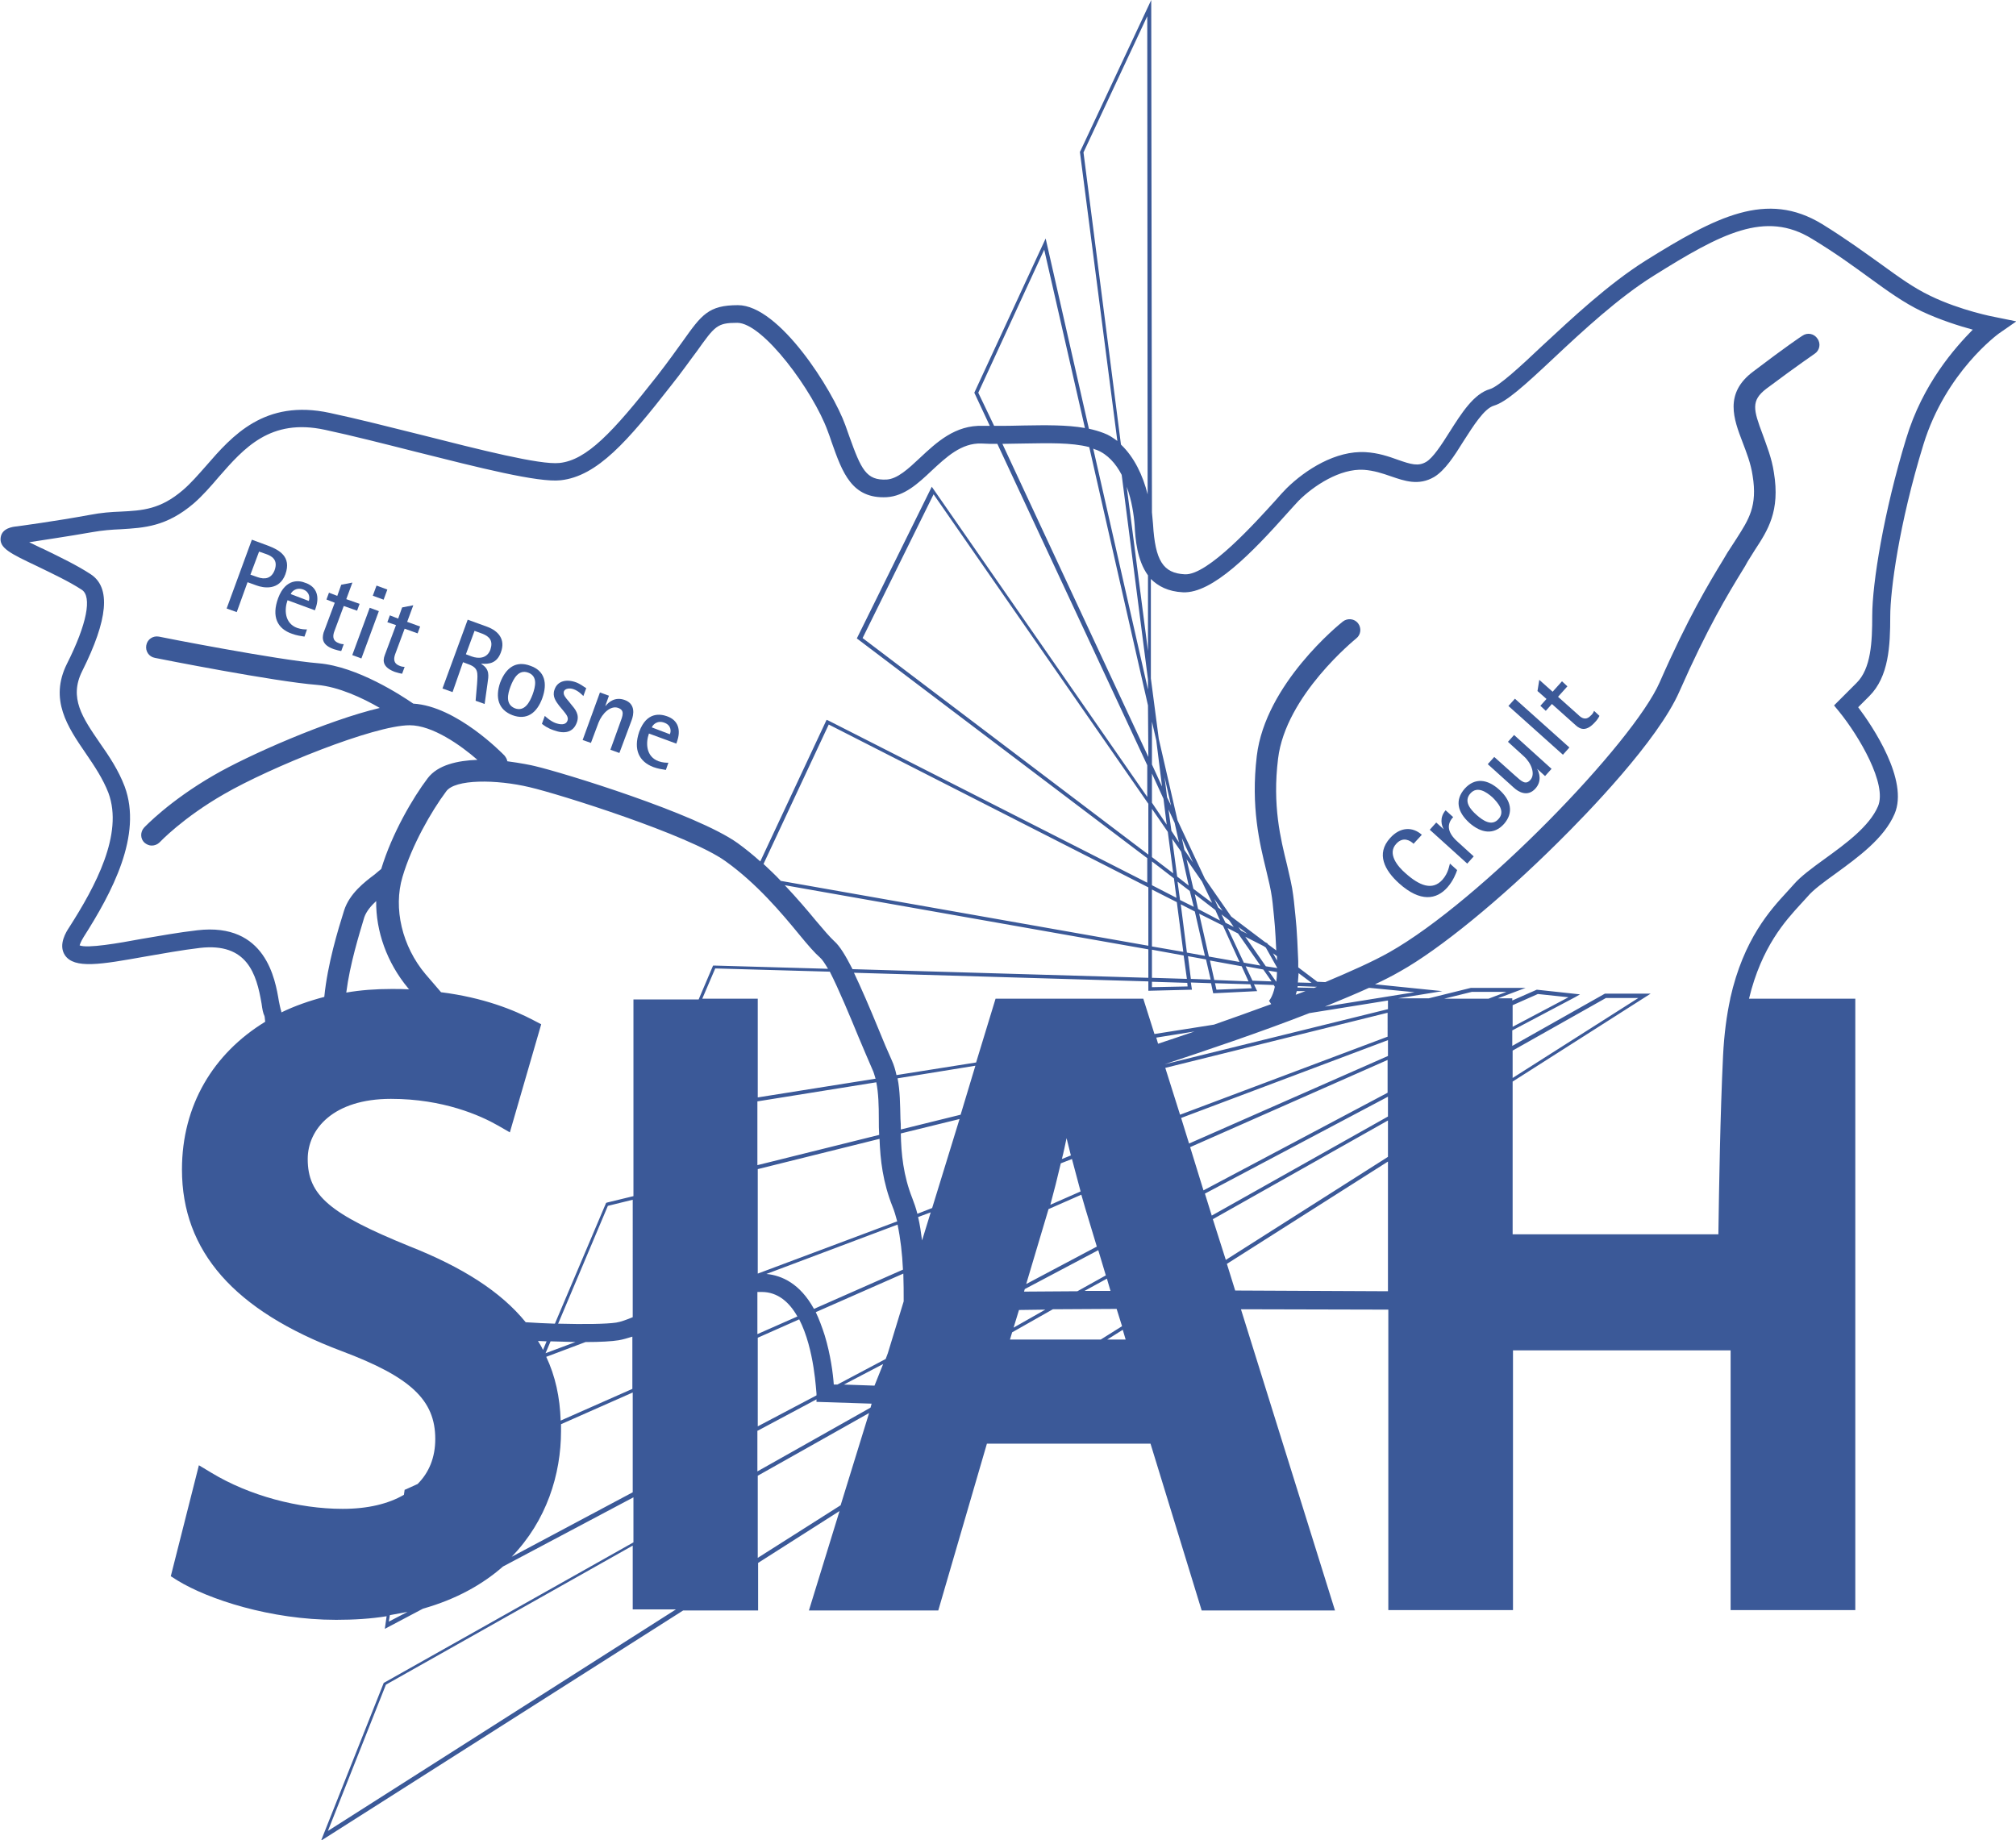<?xml version="1.0" encoding="utf-8"?>
<!-- Generator: Adobe Illustrator 22.0.0, SVG Export Plug-In . SVG Version: 6.00 Build 0)  -->
<!DOCTYPE svg PUBLIC "-//W3C//DTD SVG 1.1//EN" "http://www.w3.org/Graphics/SVG/1.1/DTD/svg11.dtd">
<svg version="1.1" id="Calque_1" xmlns="http://www.w3.org/2000/svg" xmlns:xlink="http://www.w3.org/1999/xlink" x="0px" y="0px"
	 viewBox="0 0 559.5 510.7" style="enable-background:new 0 0 559.5 510.7;" xml:space="preserve">
<style type="text/css">
	.st0{fill:#3B5998;}
</style>
<g>
	<path class="st0" d="M553.7,88c-0.1,0-9.6-1.8-18-5.9c-4.6-2.2-8.6-5.1-13.7-8.8c-4.5-3.2-9.5-6.9-16.3-11.1
		c-15.4-9.4-29.4-2.1-49.1,10.2C446.3,78.9,436.2,88.4,428,96c-5.9,5.6-12.1,11.3-14.5,12c-4.5,1.3-7.9,6.7-11.2,11.9
		c-2.2,3.5-4.6,7.2-6.5,8.3c-2.2,1.3-4.2,0.7-7.9-0.6c-2.5-0.9-5.4-1.9-8.9-2.1c-8.3-0.5-16.7,4.9-21.9,10c-0.8,0.8-1.9,2-3.3,3.6
		c-5.1,5.6-18.6,20.7-25,20.3c-6-0.3-8.2-3.8-8.8-13.9c-0.1-1.1-0.2-2.2-0.3-3.3L319.5,0l-19.7,42l-0.1,0.1l10.4,80.3
		c-1.2-0.9-2.4-1.7-3.8-2.2c-1.3-0.5-2.7-0.9-4.1-1.2l-12-52.8L270.4,109l4.3,9.2c-0.6,0-1.2,0-1.9,0c-7.7-0.3-12.9,4.6-17.5,8.9
		c-3.2,3-6.2,5.8-9.2,6c-5.7,0.3-7.1-2.8-10.4-12c-0.4-1-0.7-2.1-1.1-3.1c-3.5-9.7-18.3-33.3-29.8-33.3c-8.2,0-10.1,2.7-15.3,10
		c-1.8,2.5-4,5.6-7.1,9.6c-12.4,15.8-19.6,23.4-27.1,24.2c-5.4,0.6-22.2-3.7-38.4-7.8c-8.8-2.2-17.9-4.5-25.4-6.1
		c-18.1-3.9-27.1,6.4-34.3,14.7c-2.2,2.5-4.3,4.9-6.4,6.7c-6.3,5.4-11.2,5.7-17.3,6c-2.7,0.1-5.4,0.3-8.5,0.9
		c-9.8,1.8-19.6,3.1-20.3,3.2c-1.2,0.1-4.1,0.5-4.5,3c-0.5,3,2.6,4.5,10.2,8.1c4.1,2,8.8,4.2,12.3,6.5c2.9,1.9,1.4,9.6-4.1,20.5
		c-5,10,0.2,17.6,5.2,24.9c2.4,3.5,4.8,7.1,6.3,11c4.2,11.4-3.6,25.9-10.9,37.3c-0.8,1.2-3.1,4.8-1.2,7.7c2.6,3.9,10,2.6,22.3,0.4
		c4.7-0.8,10.1-1.8,15.2-2.4c13.1-1.5,15.7,7.2,17.1,15.5c0.2,1.5,0.4,2.6,0.8,3.4c0.1,0.3,0.1,0.9,0.2,1.6
		c-14.4,8.8-23.1,23.2-23.1,41c0,22.7,14.5,39.2,44.3,50.4c19.2,7.2,26,13.6,26,24.4c0,5.1-1.7,9.3-4.9,12.5l-3.3,1.5l-0.3,0.1
		l-0.2,1.4c-4.3,2.5-10,3.9-17,3.9c-12.3,0-26-3.7-36.4-10l-3.5-2.1l-7.8,30.8l1.9,1.2c8.5,5.2,25.8,10.9,44,10.9c5,0,9.7-0.3,14-1
		l-0.5,3.5l10.6-5.6c9.2-2.6,16.5-6.7,22.2-11.7l36.2-19.2v12.5l-69.1,38.9l-0.2,0.1l-17.4,43.8l100.5-63.9h20.8v-13.2l22.6-14.4
		l-8.5,27.6h35.9l13.5-46.3h45.4l14.2,46.3h37l-26.1-83.6l40.9,0.1v83.4h34.6v-72.1h60.4v72.1h34.6V277.2h-29.5
		c3.5-14.5,10.2-21.7,14.2-26.1c0.8-0.9,1.5-1.6,2.1-2.3c1.5-1.8,4.5-4,7.7-6.3c6.3-4.6,13.5-9.8,16.4-16.6
		c4-9.3-6.1-24.3-10.1-29.6l3.1-3.1c5.4-5.4,5.8-13.9,5.8-22.2c0-7,2.4-25.5,9.2-47.6c6.2-20.2,20.8-30.7,20.9-30.8l4.9-3.4
		L553.7,88z M300.7,42.3l17.7-37.8l0.1,132.7c-1.3-5.2-3.7-10.3-7.4-13.8L300.7,42.3z M318.6,180.7l-5.9-45.6
		c1.4,3.8,2,7.9,2.2,10.8c0.2,3.6,0.6,9.5,3.7,13.8L318.6,180.7z M304.4,124.9c3,1.2,5.3,3.8,6.9,6.9l7.3,56.8l0,2.8l-15.2-66.9
		C303.7,124.7,304.1,124.8,304.4,124.9z M328,232.6l3.1,6.8l-2.4-3.5L328,232.6z M343.7,257.3l2.5,1.9l-1.8-0.9L343.7,257.3z
		 M364,272.8l-3.8-0.1c0.1-0.8,0.1-1.7,0.2-2.6L364,272.8z M380.2,274.2l12.4,1.2l-24.9,4c4.3-1.8,8.5-3.5,12.2-5.2L380.2,274.2z
		 M147,218.5c8.2,1.9,44.1,13.2,54.3,20.5c8.7,6.2,15.6,14.4,20.6,20.5c2.3,2.8,4.2,5,5.7,6.3c0.6,0.5,1.3,1.6,2.2,3.1l-31.6-0.9
		l-0.3,0l-4,9.4h-18.1V332l-7.4,1.8l-0.2,0.1l-14.2,33.5c-2.6-0.1-5.3-0.2-8.1-0.4c-6.9-8.5-17.6-15.3-32.3-21.1
		c-22.1-9-28.2-14.1-28.2-24.2c0-8.3,7.1-16.7,23.1-16.7c14.5,0,24.8,4.6,29.7,7.4l3.3,1.9l8.7-30l-2.1-1.1
		c-5.5-2.9-13.9-6.3-25.7-7.8c-1.4-1.6-2.8-3.3-4.3-5c-6.5-7.7-9-18.3-6.4-27c2.6-8.8,8-18.2,12.1-23.7
		C126.2,216.2,137.8,216.3,147,218.5z M319.7,224.5l4.4,6.4l1.5,11.5l-5.9-4.5L319.7,224.5z M318.7,237.2l-79.3-60.1l19.7-39.9
		l59.6,85.9L318.7,237.2z M319.7,222.8l0-8.1l3.2,7l0.9,7.2L319.7,222.8z M354.2,272.5L354.2,272.5l-2.2-3.1l2.4,0.4
		C354.4,270.8,354.3,271.7,354.2,272.5z M149.3,372.2c0.8,0,1.6,0.1,2.4,0.1l-1,2.4C150.3,373.8,149.8,373,149.3,372.2z
		 M152.8,372.3c2.4,0.1,4.8,0.1,6.9,0.2l-8.3,3.1L152.8,372.3z M231.5,261.2c-1.1-1-3-3.2-5.1-5.7c-2.3-2.8-5.2-6.2-8.6-9.8
		l100.9,17.8l0,7.9l-82.1-2.4C234.7,265.3,233.1,262.6,231.5,261.2z M334.7,266.3l1.3,5.6l-5.5-0.2l-0.8-6.3L334.7,266.3z
		 M329.4,264.4l-1.7-13.4l3.9,2l2.8,12.3L329.4,264.4z M347.4,274.3l-9.8,0.4l-0.4-1.8l9.8,0.3L347.4,274.3z M337,272l-1.2-5.4
		l8.8,1.6l1.9,4.2L337,272z M329.4,271.7l-9.7-0.3l0-7.8l8.8,1.6L329.4,271.7z M329.6,273.8l-9.9,0.2l0-1.5l9.8,0.3L329.6,273.8z
		 M318.7,272.4l0,2.1v0.5l12.1-0.3l-0.3-2l5.6,0.2l0.6,2.8l12.2-0.6l-0.9-1.9l5.5,0.2l0.3,0.5c-0.6,2.9-1.7,4-1.7,4
		c0.1-0.1,0.1-0.1,0.1-0.1l0.6,0.9c-5.4,2-10.8,3.9-15.9,5.7l-16.5,2.6l-3.1-9.8h-41l-5.4,17.7l-22.1,3.5c-0.3-1.4-0.7-2.8-1.3-4.1
		c-1.1-2.4-2.4-5.5-3.7-8.7c-2.5-6.1-4.8-11.4-6.8-15.6L318.7,272.4z M312.4,371.8h-5.1l4.3-2.7L312.4,371.8z M305.5,371.8h-25.2
		l0.6-2l11.3-6.4l17.7-0.1l1.5,4.8L305.5,371.8z M210.3,353.5v-29l33.8-8.4c0.2,5.8,0.9,12,3.6,18.8c0.5,1.2,0.9,2.6,1.3,4.1
		L210.3,353.5z M253.2,332.6c-2.5-6.3-3.1-12.4-3.2-18l16.3-4l-7.6,24.7l-4.1,1.6C254.2,335.3,253.7,333.9,253.2,332.6z M299,358.4
		l-14.8,0.1l0.2-0.7l20.4-10.8l2.1,7L299,358.4z M307.2,354.9l1,3.4l-7.2,0L307.2,354.9z M294.4,322.9l3.1-1.2c0.8,3,1.6,6,2.4,9
		l-8.4,3.7C292.5,330.7,293.5,326.8,294.4,322.9z M294.7,321.7c0.5-1.9,0.9-3.9,1.3-5.8c0.4,1.6,0.8,3.2,1.2,4.8L294.7,321.7z
		 M290.1,363.5l-8.8,5l1.5-4.9L290.1,363.5z M284.8,356.4l6.2-20.8l9.1-4c0.4,1.3,0.7,2.5,1.1,3.8l3.2,10.6L284.8,356.4z
		 M258.3,336.5l-2.4,7.8c-0.3-2.3-0.6-4.4-1.1-6.5L258.3,336.5z M266.6,309.4l-16.6,4.1c0-1,0-2-0.1-3c-0.1-3.9-0.1-7.7-0.8-11.2
		l21.6-3.5L266.6,309.4z M243.9,310.7c0,1.4,0,2.9,0.1,4.3l-33.8,8.4v-17.7l33-5.3C243.8,303.4,243.9,306.8,243.9,310.7z
		 M210.3,358.6c0.4,0,0.7,0,1.1,0c4.5,0,7.7,2.9,9.9,6.8l-11.1,4.9V358.6z M212.7,353.6l36.4-13.7c0.8,3.8,1.3,8.1,1.5,12.5
		l-24.7,10.9C222,356.2,216.9,354,212.7,353.6z M330.3,318.4l54.8-24.2v9.1l-51.1,27.1L330.3,318.4z M385.2,293.1L330,317.4
		l-2.2-7.1l57.4-21.6V293.1z M238.3,287.9c1.4,3.3,2.7,6.4,3.8,8.9c0.4,0.8,0.6,1.7,0.9,2.6l-32.7,5.2v-27.4h-15.4l3.6-8.4l31.8,0.9
		C232.8,274.6,236,282.3,238.3,287.9z M175.6,365.6c-1.7,0.7-3.3,1.3-4.6,1.5c-2.7,0.4-8.7,0.5-16.1,0.3l13.8-32.7l6.9-1.7V365.6z
		 M210.3,371.3l11.5-5.1c4.3,8.3,4.7,20.4,4.8,20.6l0,0.5l-16.3,8.6V371.3z M231.4,384.3c-0.2-3-0.9-8.3-2.5-13.6
		c-0.8-2.5-1.6-4.6-2.5-6.5l24.3-10.7c0.1,2.6,0.1,5.2,0.1,7.7l-4.4,14.4l-0.6,1.6l-13.4,7.1L231.4,384.3z M245.1,378.6l-2.4,6
		l-8.5-0.3L245.1,378.6z M334.4,331.3l50.8-26.9v5.5l-48.9,27.5L334.4,331.3z M385.2,287.7l-57.7,21.7l-4.1-13l61.7-15.3V287.7z
		 M320.9,288l10.6-1.7c-3.6,1.2-7,2.4-10.1,3.4L320.9,288z M359.9,275.1l2.4,0c-0.9,0.3-1.8,0.7-2.7,1
		C359.7,275.8,359.8,275.5,359.9,275.1z M352.9,272.4l-5.3-0.2l-1.9-4l4.9,0.9L352.9,272.4z M345.2,267.2l-4.5-9.6l2.9,1.5l6.2,8.9
		L345.2,267.2z M344,267l-8.5-1.5l-2.7-11.9l6.6,3.3L344,267z M332.5,252.3l-0.9-4.1l5.7,4.4l1.3,2.9L332.5,252.3z M331.3,251.7
		l-3.8-1.9l-0.7-5.1l3.4,2.6L331.3,251.7z M326.7,243.3l-1.4-10.5l2.5,3.6l2.1,9.4L326.7,243.3z M325.8,243.8l0.7,5.4l-6.8-3.5
		l0-6.6L325.8,243.8z M326.6,250.4l1.8,13.8l-8.7-1.5l0-15.8L326.6,250.4z M318.7,262.5l-102-18c-1.5-1.6-3.1-3.1-4.8-4.7l18.1-38.7
		l88.7,45.2L318.7,262.5z M104.4,250.1c-0.1,8.4,3,17.1,8.8,24.1c0.1,0.1,0.2,0.3,0.4,0.4c-1.6-0.1-3.2-0.1-4.9-0.1
		c-4.4,0-8.6,0.3-12.6,1c1-7.9,3.6-16.2,5-20.9C101.7,252.9,103,251.4,104.4,250.1z M151.6,376.6l10.9-4.1c4.1,0,7.4-0.2,9.2-0.5
		c1.2-0.2,2.5-0.6,3.8-1v14.5l-19.9,8.8C155.4,387.8,154.1,381.9,151.6,376.6z M210.3,397.1l16.3-8.7l0,0.7l15.3,0.5l-0.3,1.1
		l-31.4,17.7V397.1z M336.6,338.4l48.6-27.4v10.1l-45,28.6L336.6,338.4z M419.8,291.6l25.9-14.6h9l-34.9,22.2V291.6z M419.8,279
		l7-3.1l8.5,0.9l-15.5,8.2V279z M400.8,277.2l7.7-1.9h9.6l-5,1.9H400.8z M323.2,295.4L323.2,295.4c11.1-3.7,26.4-8.8,40.2-14.2
		l21.8-3.5v2.4L323.2,295.4z M365.5,273.9c-0.3,0.1-0.5,0.2-0.8,0.3l-4.6-0.1c0-0.1,0-0.3,0.1-0.4L365.5,273.9L365.5,273.9z
		 M354.4,266.6l-1.1-2l1.1,0.8C354.4,265.8,354.4,266.2,354.4,266.6z M354.5,268.7C354.5,268.8,354.5,268.8,354.5,268.7l-3.2-0.5
		l-5.7-8.2l5.1,2.6l0.6,0.4L354.5,268.7z M340.1,256.1l-1.1-2.3l2.1,1.6l1.3,1.9L340.1,256.1z M338.1,251.9l-1.1-2.4l2.3,3.3
		L338.1,251.9z M336.4,250.6l-5.2-3.9l-1.9-8.2l4.3,6.2L336.4,250.6z M325.1,230.6l-0.8-5.9l1.7,3.7l1.2,5.4L325.1,230.6z
		 M323.9,221.3l-0.7-5.6l1.8,7.9L323.9,221.3z M322.5,218.3l-2.8-6.1l0-11.9l1.2,5.2L322.5,218.3z M318.7,210.1l-40.5-86.9
		c2,0,4-0.1,6-0.1c6.7-0.1,13.1-0.3,18.1,1l16.3,71.7L318.7,210.1z M271.5,109l18.3-39.7l11.3,49.5c-5.1-0.9-10.9-0.8-17-0.7
		c-2.7,0.1-5.5,0.1-8.2,0.1L271.5,109z M77.9,280.2c-0.1-0.3-0.3-1.4-0.5-2.3c-1-6-3.6-21.9-22.6-19.7c-5.3,0.6-10.7,1.6-15.5,2.4
		c-6.4,1.2-15.1,2.7-17.2,1.8c0.1-0.3,0.3-1,1.1-2.3c7.9-12.4,16.4-28.3,11.4-41.8c-1.7-4.5-4.3-8.4-6.9-12.1
		c-4.8-7-8.6-12.5-4.9-19.9c7.2-14.4,8-23.2,2.4-26.9c-3.8-2.5-8.6-4.8-12.9-6.9c-1.4-0.6-2.9-1.4-4.2-2c3.8-0.6,10.7-1.6,17.5-2.8
		c2.8-0.5,5.4-0.7,7.9-0.8c6.5-0.4,12.7-0.7,20.3-7.2c2.4-2.1,4.6-4.6,6.9-7.3c7-8,14.3-16.4,29.5-13.1c7.5,1.6,16.5,3.9,25.2,6.1
		c17.5,4.4,34,8.6,40.2,7.9c10.2-1.1,18.7-11,30.5-26.1c3.2-4,5.4-7.2,7.3-9.7c5-7,5.6-7.9,11.2-7.9c7.2,0,21.1,19,25.1,30
		c0.4,1.1,0.8,2.1,1.1,3.1c3,8.5,5.6,15.8,15.3,15.3c4.9-0.3,8.7-3.8,12.4-7.3c4.1-3.8,8.3-7.8,13.9-7.6c1.5,0.1,2.9,0.1,4.4,0.1
		l41.6,89.2l0,8.8l-59.8-86.1l-20.8,42.1l80.6,61l0,6.8L229.9,200l-0.5-0.2l-18.4,39.3c-2-1.8-4.1-3.5-6.3-5.1
		c-11.5-8.2-48.6-19.6-56.4-21.4c-0.8-0.2-3.7-0.8-7.5-1.3c-0.1-0.6-0.4-1.1-0.8-1.6c-0.6-0.6-13.3-13.7-25.3-14.4
		c-3.2-2.2-15.5-10.3-26.3-11.2c-11.3-0.9-44-7.3-44.3-7.4c-1.6-0.3-3.2,0.7-3.5,2.4c-0.3,1.6,0.7,3.2,2.4,3.5
		c1.4,0.3,33.3,6.6,45,7.5c5.9,0.5,12.6,3.6,17.4,6.4c-14.4,3.4-36.5,13.1-46.1,18.7c-12.3,7.1-19,14.2-19.3,14.5
		c-1.1,1.2-1.1,3.1,0.1,4.2c0.6,0.5,1.3,0.8,2,0.8c0.8,0,1.6-0.3,2.2-0.9c0.1-0.1,6.4-6.8,17.9-13.4c12.8-7.4,41.6-19.1,51.5-19.1
		c6.3,0,14.1,5.5,18.8,9.6c-5.5,0.2-11,1.4-13.8,5.1c-4.1,5.4-9.9,15.3-12.9,25.2c-0.4,0.3-1.2,1-1.8,1.5c-2.8,2.1-7,5.3-8.5,10
		c-1.7,5.4-4.6,14.9-5.5,24c-4.2,1.1-8.2,2.5-11.9,4.3C78.1,280.7,78,280.4,77.9,280.2z M107.9,450.1l0.3-1.8
		c1.7-0.3,3.3-0.6,4.9-0.9L107.9,450.1z M142,432.1c9.7-10,13.7-22.9,13.7-34.9c0-0.6,0-1.2,0-1.9l19.9-8.8v27.7L142,432.1z
		 M91,508.2l16.1-40.6l68.5-38.6v17.7h12L91,508.2z M210.3,432.4v-22.8l30.9-17.4l-7.9,25.6L210.3,432.4z M343,358.2l-0.2,0
		l-2.3-7.4l44.7-28.4v36L343,358.2z M529,121.8c-6.2,20.3-9.4,40.1-9.4,49.1c0,7.2-0.3,14.7-4.4,18.7l-6.2,6.2l1.4,1.7
		c5.6,6.9,13.4,20.2,10.8,26.3c-2.4,5.6-9,10.4-14.8,14.6c-3.6,2.6-6.7,4.9-8.6,7.1c-0.5,0.6-1.2,1.3-1.9,2.1
		c-4.5,4.9-12,13-15.7,29.5h0v0.1c-1,4.6-1.7,9.8-2,15.8c-0.8,16.7-1.1,35.9-1.3,49.6h-57.1v-42.4l38.3-24.4h-12.7l-25.7,14.5v-4.3
		l17.4-9.2l1.4-0.8l-12-1.3l-6.8,3v-0.6h-4l7.7-2.9h-15.2l-11.7,2.9H388l12.3-2l-18.7-1.9c2.6-1.2,4.9-2.4,7-3.6
		c10.9-6.1,27.7-19.8,43.8-35.8c8.1-8,27.7-28.2,33.7-41.9c7.8-17.7,13.4-26.9,17.5-33.6c0.5-0.8,1-1.6,1.4-2.4
		c0.7-1.1,1.4-2.2,2-3.2c3.6-5.5,7.1-10.8,5.3-21.6c-0.6-4-2-7.4-3.1-10.5c-2.6-6.9-3.3-9.4,1-12.7c9.1-6.8,13.3-9.6,13.4-9.7
		c1.4-0.9,1.8-2.8,0.8-4.2c-0.9-1.4-2.8-1.8-4.2-0.8c-0.2,0.1-4.4,2.9-13.6,9.9c-8.2,6.1-5.4,13.3-3,19.6c1.1,2.9,2.3,5.9,2.8,9.3
		c1.4,8.5-1.1,12.2-4.4,17.4c-0.7,1.1-1.4,2.2-2.2,3.4c-0.5,0.7-0.9,1.5-1.4,2.3c-4.2,6.9-9.9,16.3-17.8,34.3
		c-7.4,16.8-49.7,60.6-75,74.9c-4.6,2.6-10.9,5.4-17.8,8.3l-2.2-0.1l-5.3-4c0-0.6,0-1.1,0-1.7c-0.4-9.6-0.5-9.9-1.2-16.7l-0.2-1.6
		c-0.3-2.6-1-5.3-1.7-8.4c-1.8-7.3-4.1-16.5-2.5-29.5c2.1-17.6,21.5-33.2,21.7-33.4c1.3-1,1.5-2.9,0.5-4.2c-1-1.3-2.9-1.5-4.2-0.5
		c-0.9,0.7-21.5,17.3-23.9,37.3c-1.7,14.2,0.8,24.3,2.6,31.7c0.7,2.9,1.3,5.4,1.6,7.6l0.2,1.6c0.6,5.8,0.7,6.7,1,13.1l-2.3-1.7
		l-0.2-0.3l-0.6-0.3l-9.4-7.1l-7.3-10.5l-7.6-16.2l-5.2-22.6l-2.2-16.8l0-27.6c2,2,4.8,3.5,8.9,3.7c8.2,0.4,19.3-11.1,29-22
		c1.4-1.5,2.4-2.7,3.1-3.4c4.2-4.2,11.5-9,18.1-8.6c2.8,0.2,5.2,1,7.5,1.8c3.8,1.3,7.7,2.7,12,0.2c3-1.8,5.6-5.8,8.2-10
		c2.7-4.2,5.7-9,8.4-9.8c3.4-1,8.3-5.4,16.6-13.2c8-7.5,18-16.8,27.8-22.9c18.7-11.7,30.9-18.2,43.9-10.2c6.6,4,11.5,7.6,15.9,10.8
		c5.1,3.7,9.5,6.9,14.5,9.3c5.1,2.4,10.5,4.1,14.2,5.1C542.6,96.5,533.6,106.5,529,121.8z"/>
	<path class="st0" d="M68.7,161.6l2.5,0.9c1.9,0.7,6.3,1.5,8-3.1c1.8-5-1.9-6.8-4.7-7.9l-4.6-1.7l-7,19.1l2.8,1L68.7,161.6z
		 M71.9,153.1l2,0.7c1.4,0.5,3.4,1.5,2.3,4.5c-0.9,2.3-2.7,2.6-4.7,1.9l-2-0.7L71.9,153.1z"/>
	<path class="st0" d="M77.2,166c-1.9,5.2-0.2,8.5,3.8,9.9c1.4,0.5,2.3,0.6,3.5,0.8l0.7-2c-0.7,0-1.5,0-2.7-0.4
		c-3.6-1.3-3.6-5.2-2.7-7.7l7.6,2.8l0.2-0.6c1.1-3.1,0.4-5.9-2.8-7C83.2,161.1,79.3,160.4,77.2,166z M84.1,163.6
		c1.9,0.7,1.9,2.4,1.6,3.2l-5-1.9C80.8,164.4,82,162.9,84.1,163.6z"/>
	<path class="st0" d="M92.7,180.2c0.7,0.2,1.3,0.4,2,0.5l0.7-1.9c-0.4,0-1-0.1-1.4-0.3c-1.9-0.7-1.6-2.2-1.2-3.3l2.6-7l3.7,1.3
		l0.7-1.9l-3.7-1.3l1.7-4.6l-3.1,0.6l-1.1,3.1l-2.3-0.9l-0.7,1.9l2.3,0.9l-3.1,8.3C89.3,177.4,89.5,179.1,92.7,180.2z"/>
	<rect x="104.1" y="163" transform="matrix(0.345 -0.938 0.938 0.345 -85.345 206.757)" class="st0" width="3" height="3.2"/>
	
		<rect x="94.5" y="174.3" transform="matrix(0.346 -0.938 0.938 0.346 -98.425 210.16)" class="st0" width="14" height="2.7"/>
	<path class="st0" d="M109.9,173.5l-3.1,8.3c-0.7,1.8-0.4,3.5,2.8,4.7c0.7,0.2,1.3,0.4,2,0.5l0.7-1.9c-0.4,0-1-0.1-1.4-0.3
		c-1.9-0.7-1.6-2.2-1.2-3.3l2.6-7l3.6,1.3l0.7-1.9l-3.6-1.3l1.7-4.6l-3.1,0.6l-1.1,3.1l-2.3-0.9l-0.7,1.9L109.9,173.5z"/>
	<path class="st0" d="M128.5,183.8l1.6,0.6c2.7,1,2.5,2.3,2.3,5.4l-0.4,4.7l2.5,0.9l0.8-5.7c0.3-2.1,0.7-3.9-1.7-5.4l0-0.1
		c2.1,0.2,4.3-0.1,5.4-3.1c1.4-3.7-0.8-6-3.7-7.1l-5.5-2l-7,19.1l2.8,1L128.5,183.8z M131.7,175.1l2.2,0.8c2,0.8,3,2,2.2,4.4
		c-0.9,2.5-3.3,2.6-5.2,1.9l-1.6-0.6L131.7,175.1z"/>
	<path class="st0" d="M142.2,198.5c4,1.5,6.8-0.6,8.3-4.7c1.5-4.2,0.7-7.6-3.3-9c-4-1.5-6.8,0.5-8.4,4.7
		C137.4,193.6,138.3,197,142.2,198.5z M141.7,190.5c0.8-2.1,2.2-4.8,4.9-3.8c2.7,1,2,3.9,1.2,6.1c-0.8,2.1-2.2,4.8-4.9,3.8
		C140.2,195.5,140.9,192.6,141.7,190.5z"/>
	<path class="st0" d="M156.2,197.1c0.7,0.9,1.7,1.9,1.3,2.9c-0.5,1.4-2.1,1.1-3.3,0.7c-1.4-0.5-2.8-1.8-3-2l-0.8,2.2
		c0.5,0.4,1.5,1.2,3.3,1.8c3,1.1,5.4,0.6,6.4-2.2c0.8-2.2-0.5-3.7-1.6-5l-0.8-1c-0.7-0.8-1.5-1.7-1.2-2.6c0.3-0.8,1.6-1,2.7-0.6
		c1.4,0.5,2.4,1.6,2.7,1.9l0.8-2.2c-0.6-0.3-1.5-1.1-2.8-1.6c-2.7-1-5.2-0.4-6,2c-0.7,1.9,0.4,3.3,1.3,4.5L156.2,197.1z"/>
	<path class="st0" d="M164,206.2l2.1-5.6c1-2.6,3.4-4.9,5.5-4.1c1.8,0.7,1.3,2,0.4,4.4l-2.6,7.2l2.5,0.9l3.4-9.1
		c0.6-1.6,1.1-4.5-1.9-5.6c-2.7-1-4.5,0.6-5.3,1.6l-0.1,0l1-2.8l-2.5-0.9l-4.8,13.2L164,206.2z"/>
	<path class="st0" d="M181.3,212.9c1.4,0.5,2.3,0.6,3.5,0.8l0.7-2c-0.7,0-1.5,0-2.7-0.4c-3.6-1.3-3.6-5.2-2.7-7.7l7.6,2.8l0.2-0.6
		c1.1-3.1,0.4-5.9-2.8-7c-1.7-0.6-5.6-1.4-7.7,4.3C175.7,208.1,177.4,211.4,181.3,212.9z M184.4,200.6c1.9,0.7,1.9,2.4,1.5,3.2
		l-5-1.9C181.1,201.3,182.3,199.8,184.4,200.6z"/>
	<path class="st0" d="M400.3,244.2c-2.8,3.1-6.4,1.6-10.2-1.8c-2.1-1.8-5.2-5.4-2.6-8.2c1.9-2.1,3.9-0.9,4.8,0l2.3-2.5
		c-2.6-2.3-6-2.2-8.8,0.9c-4,4.4-1.5,9,2.5,12.6c5.9,5.3,10.4,4.5,13.4,1.1c1.6-1.8,2.4-3.9,2.7-4.8l-2-1.8
		C402.2,240.2,402,242.3,400.3,244.2z"/>
	<path class="st0" d="M403.3,226.8l-2.1-1.9c-1.8,2.1-1.1,4.3-0.5,5.3l0,0l-2.1-1.9l-1.8,2l10.4,9.4l1.8-2l-4.4-4
		C401.3,230.8,401.7,228.5,403.3,226.8z"/>
	<path class="st0" d="M416.1,219.2c-3.3-3-6.8-3.4-9.6-0.3c-2.8,3.2-2,6.5,1.3,9.5c3.3,2.9,6.8,3.4,9.6,0.3
		C420.2,225.5,419.3,222.1,416.1,219.2z M415.9,227.3c-1.9,2.2-4.4,0.4-6.1-1.1c-1.7-1.5-3.7-3.8-1.7-6c1.9-2.1,4.4-0.4,6.1,1.1
		C415.8,222.9,417.8,225.2,415.9,227.3z"/>
	<path class="st0" d="M418.5,205.9l4.4,4c2.1,1.9,3.3,5,1.8,6.6c-1.3,1.4-2.3,0.5-4.3-1.3l-5.7-5.1l-1.8,2l7.2,6.5
		c1.3,1.2,3.8,2.7,6,0.3c1.9-2.1,1.1-4.4,0.5-5.5l0,0l2.2,2l1.8-2l-10.4-9.4L418.5,205.9z"/>
	
		<rect x="425.9" y="191.8" transform="matrix(0.667 -0.745 0.745 0.667 -8.334 385.311)" class="st0" width="2.7" height="20.3"/>
	<path class="st0" d="M441.5,198.6c-1.4,1.5-2.6,0.7-3.5-0.2l-5.6-5l2.6-2.9l-1.5-1.4l-2.6,2.9l-3.7-3.3l-0.5,3.1l2.5,2.2l-1.7,1.9
		l1.5,1.4l1.7-1.9l6.6,5.9c1.4,1.3,3.1,1.7,5.4-0.9c0.5-0.5,0.9-1.1,1.2-1.7l-1.5-1.4C442.2,197.8,441.9,198.3,441.5,198.6z"/>
</g>
</svg>
